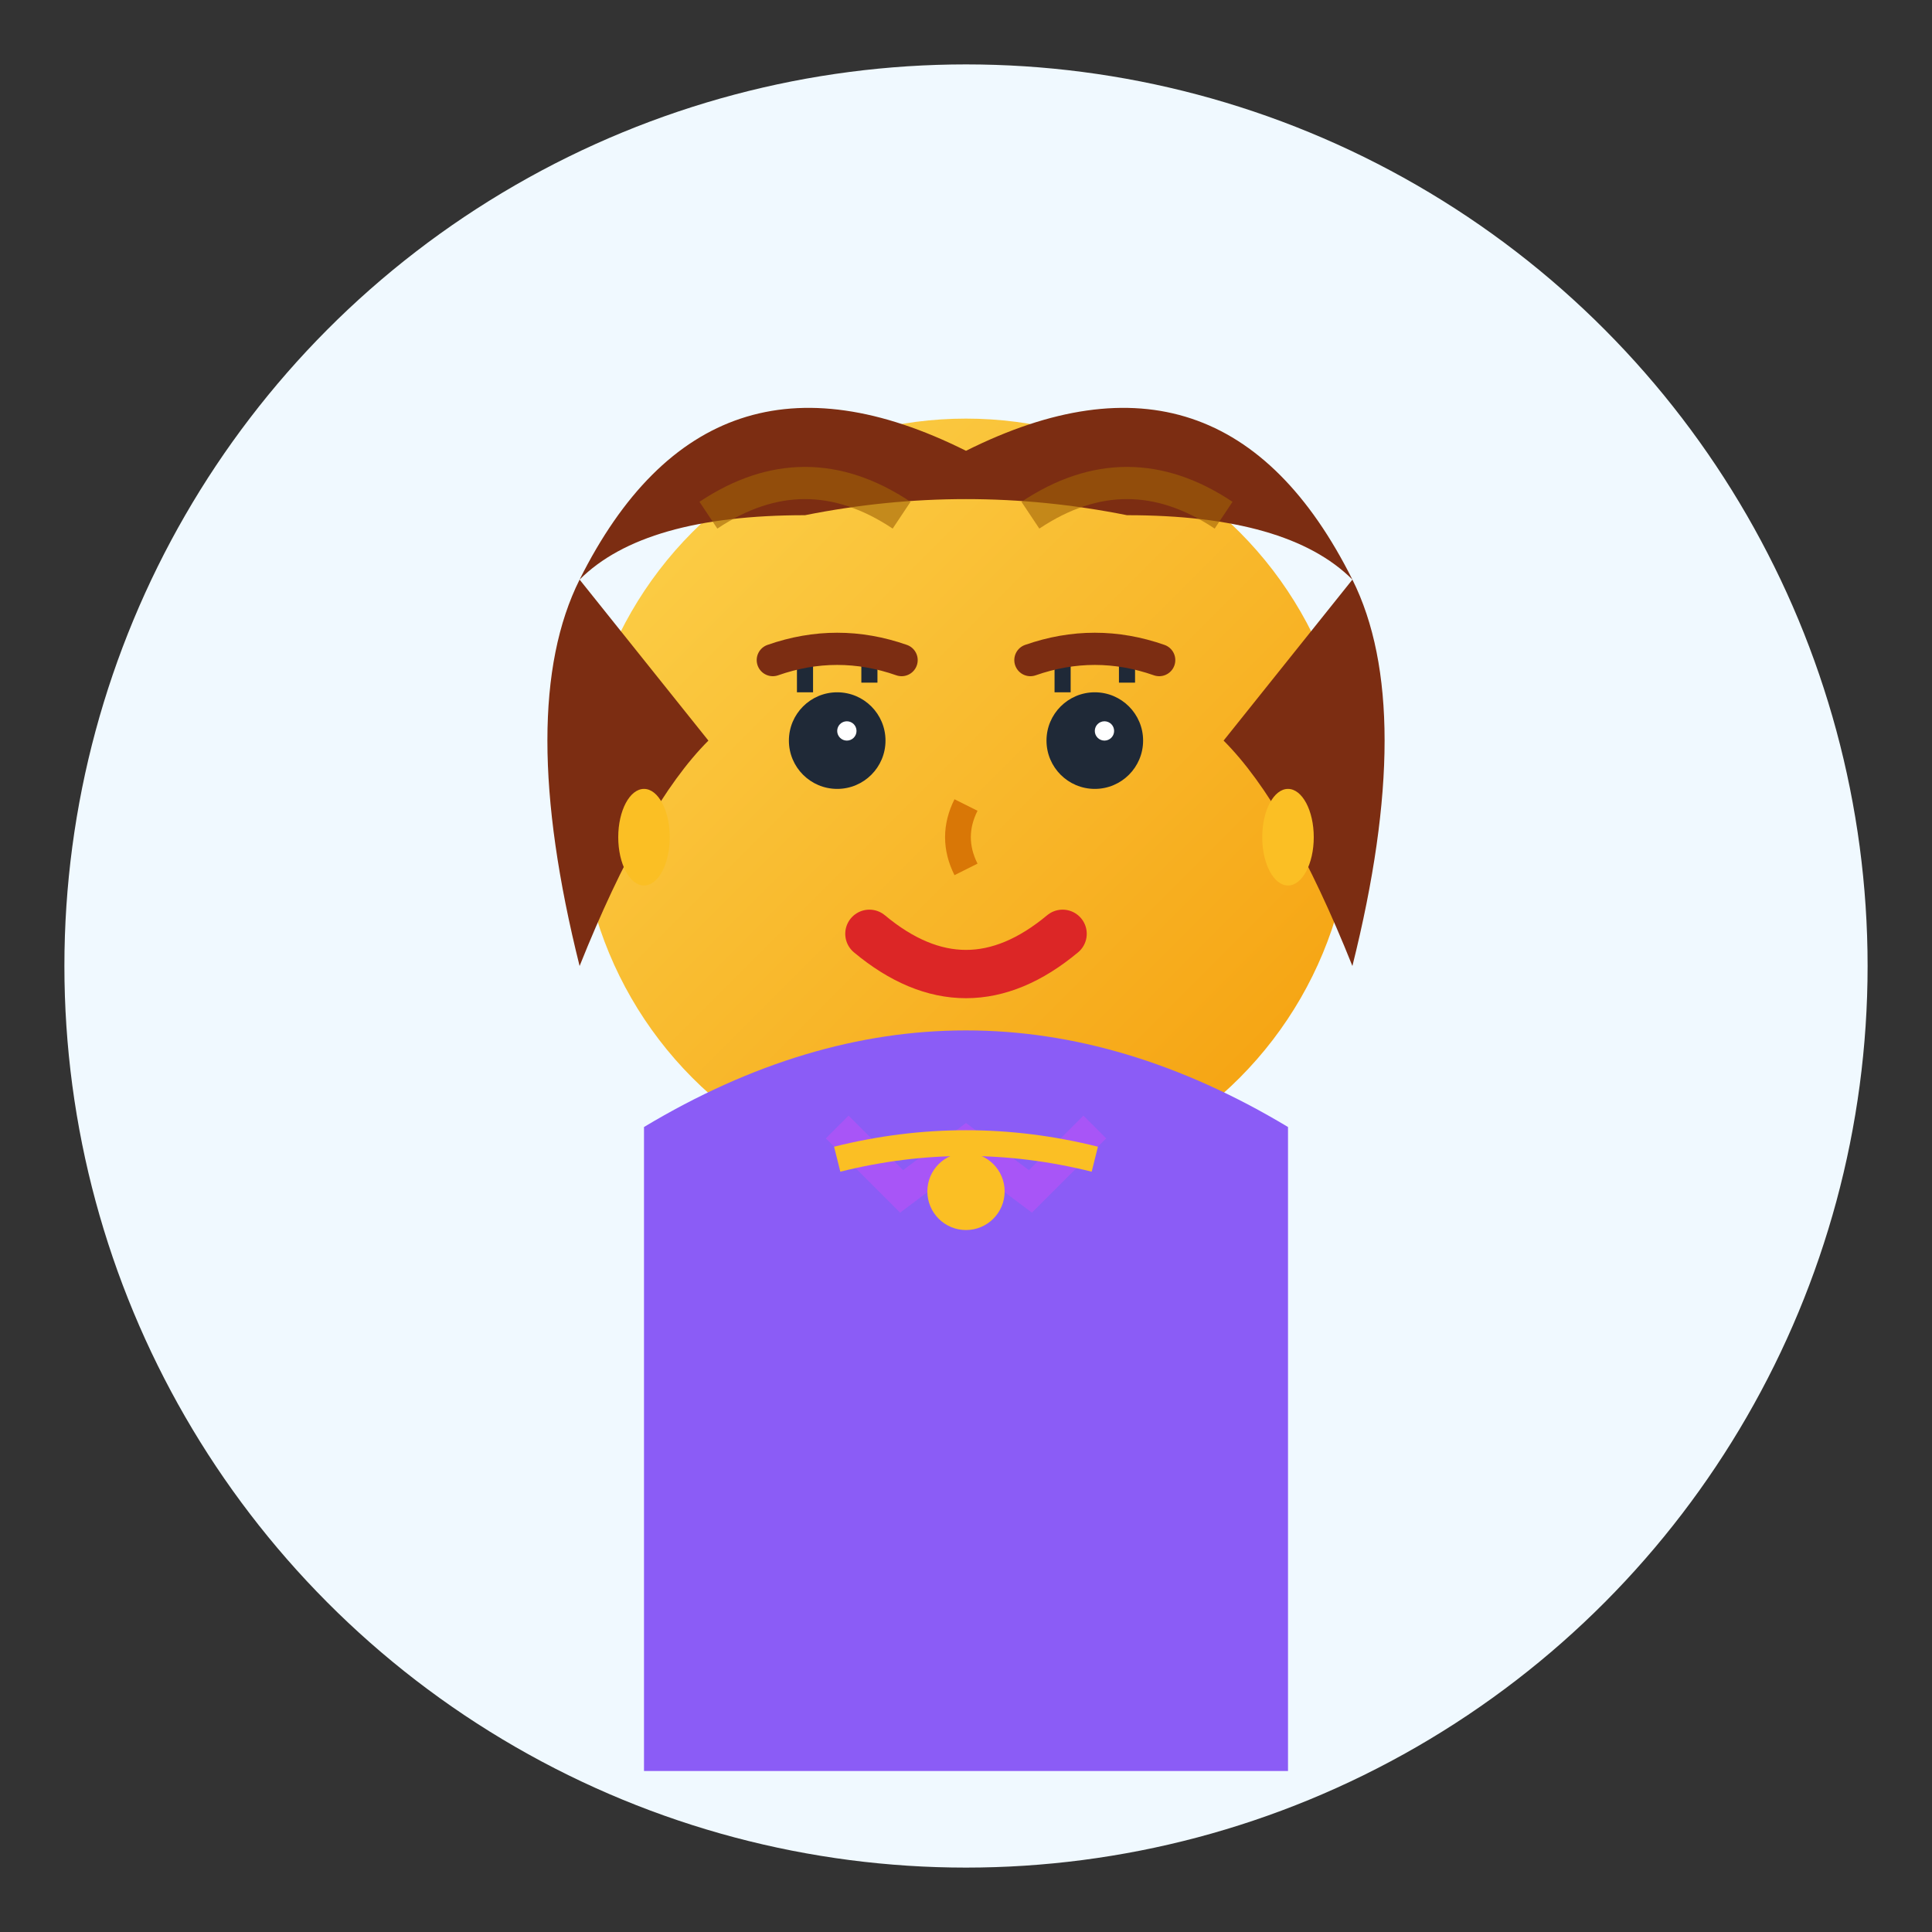 <svg width="60" height="60" viewBox="0 0 60 60" fill="none" xmlns="http://www.w3.org/2000/svg">
  <rect x="0" y="0" width="60" height="60" fill="#333333" stroke="none"/>
  <defs>
    <linearGradient id="skinGrad3" x1="0%" y1="0%" x2="100%" y2="100%">
      <stop offset="0%" style="stop-color:#fcd34d" />
      <stop offset="100%" style="stop-color:#f59e0b" />
    </linearGradient>
  </defs>
  
  <!-- Background circle -->
  <circle cx="30" cy="30" r="28" fill="#f0f9ff"/>
  
  <!-- Head -->
  <circle cx="30" cy="25" r="12" fill="url(#skinGrad3)"/>
  
  <!-- Hair (female, styled) -->
  <path d="M18 18 Q22 10 30 14 Q38 10 42 18 Q40 16 35 16 Q30 15 25 16 Q20 16 18 18" fill="#7c2d12"/>
  <path d="M18 18 Q16 22 18 30 Q20 25 22 23" fill="#7c2d12"/>
  <path d="M42 18 Q44 22 42 30 Q40 25 38 23" fill="#7c2d12"/>
  
  <!-- Hair highlights -->
  <path d="M22 16 Q25 14 28 16" stroke="#a16207" stroke-width="1" opacity="0.6"/>
  <path d="M32 16 Q35 14 38 16" stroke="#a16207" stroke-width="1" opacity="0.6"/>
  
  <!-- Eyes -->
  <circle cx="26" cy="23" r="1.5" fill="#1f2937"/>
  <circle cx="34" cy="23" r="1.5" fill="#1f2937"/>
  <circle cx="26.3" cy="22.7" r="0.3" fill="white"/>
  <circle cx="34.3" cy="22.7" r="0.3" fill="white"/>
  
  <!-- Eyelashes -->
  <path d="M25 21.5 L25 20.5" stroke="#1f2937" stroke-width="0.5"/>
  <path d="M27 21.2 L27 20.2" stroke="#1f2937" stroke-width="0.5"/>
  <path d="M33 21.5 L33 20.5" stroke="#1f2937" stroke-width="0.5"/>
  <path d="M35 21.2 L35 20.2" stroke="#1f2937" stroke-width="0.5"/>
  
  <!-- Eyebrows -->
  <path d="M24 20.5 Q26 19.8 28 20.5" stroke="#7c2d12" stroke-width="1" stroke-linecap="round"/>
  <path d="M32 20.5 Q34 19.8 36 20.5" stroke="#7c2d12" stroke-width="1" stroke-linecap="round"/>
  
  <!-- Nose -->
  <path d="M30 25 Q29.5 26 30 27" stroke="#d97706" stroke-width="0.8" fill="none"/>
  
  <!-- Mouth (smiling with lipstick) -->
  <path d="M27 29 Q30 31.5 33 29" stroke="#dc2626" stroke-width="1.5" stroke-linecap="round" fill="none"/>
  
  <!-- Body/Clothing (Professional blouse) -->
  <path d="M20 35 Q25 32 30 32 Q35 32 40 35 L40 55 L20 55 Z" fill="#8b5cf6"/>
  
  <!-- Collar details -->
  <path d="M26 35 L28 37 L30 35.5 L32 37 L34 35" stroke="#a855f7" stroke-width="1"/>
  
  <!-- Jewelry -->
  <circle cx="30" cy="37" r="1.2" fill="#fbbf24"/>
  <path d="M26 36 Q30 35 34 36" stroke="#fbbf24" stroke-width="0.8"/>
  
  <!-- Earrings -->
  <ellipse cx="20" cy="26" rx="0.8" ry="1.5" fill="#fbbf24"/>
  <ellipse cx="40" cy="26" rx="0.8" ry="1.5" fill="#fbbf24"/>
</svg>
